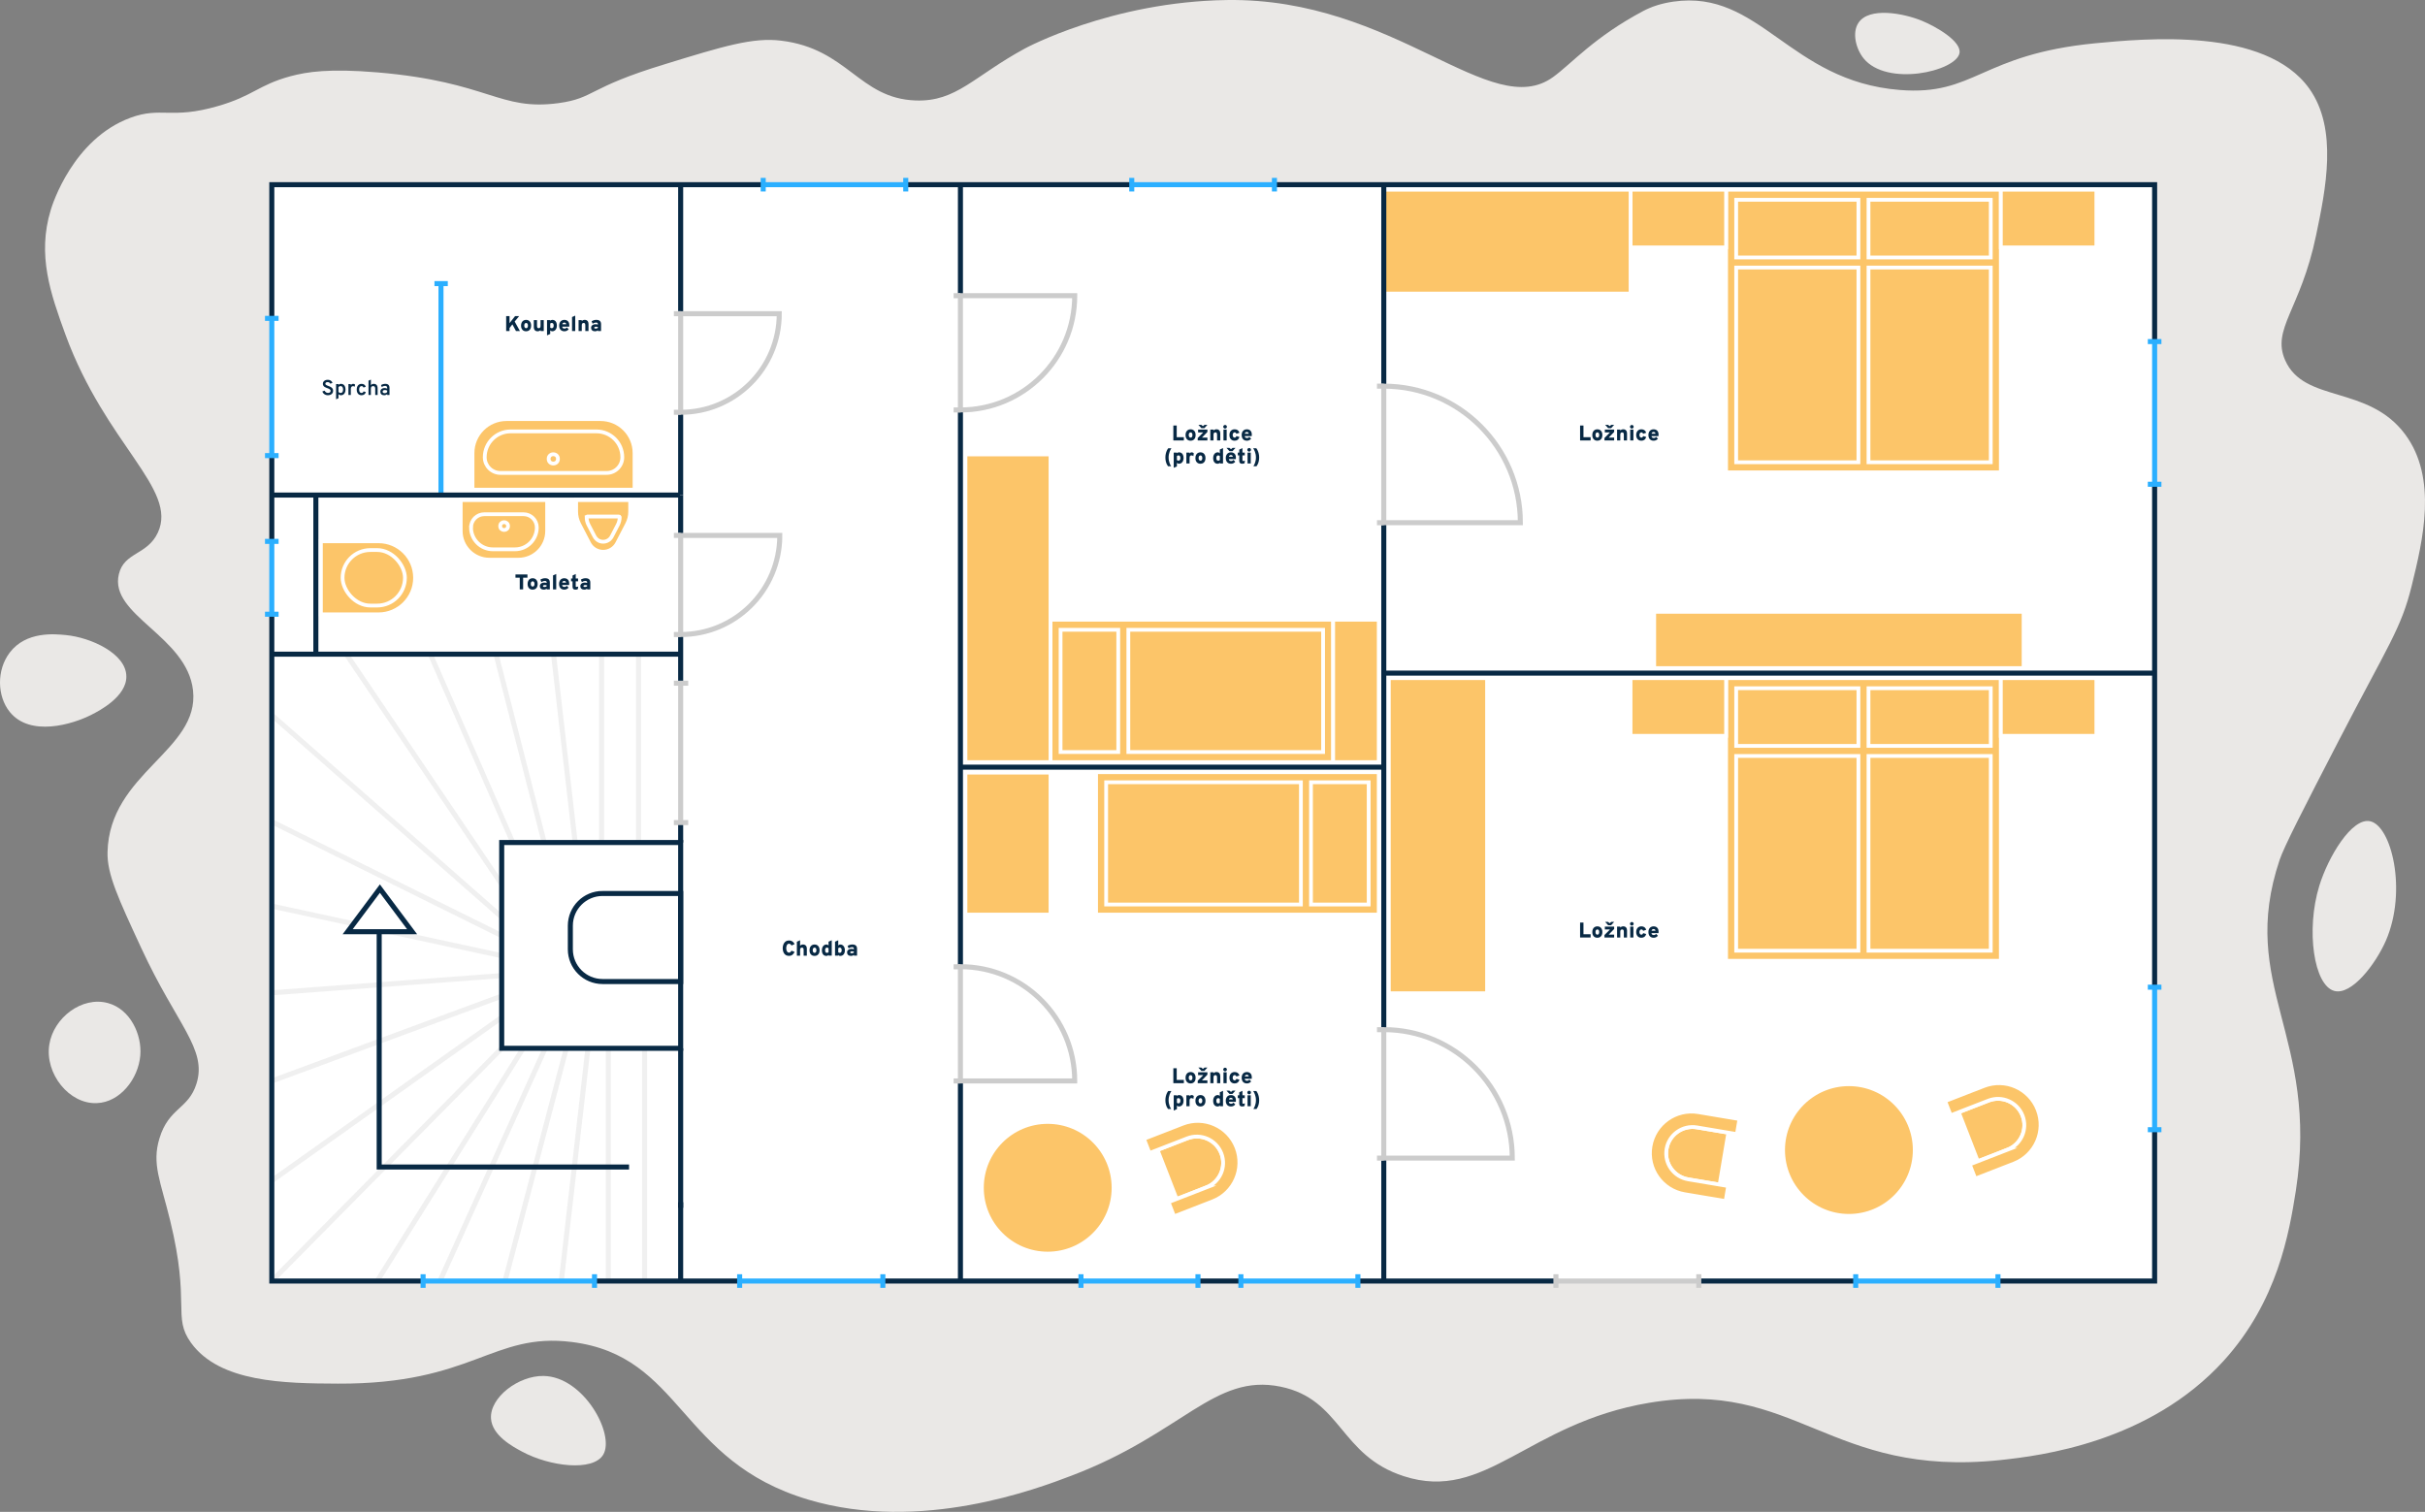 <svg xmlns="http://www.w3.org/2000/svg" id="Vrstva_1" data-name="Vrstva 1" width="1199.699" height="748.074" viewBox="0 0 1199.699 748.074"><rect x="0" y="0" width="1199.699" height="748.074" fill="#808080" stroke="none"/><g><path d="M186.701,35.817c-23.9-2-34.7-.3-43,1.9-16.1,4.4-18.3,9.7-36,14.8-23.2,6.7-28,.1-43.3,5.8-28.2,10.5-38.5,42.8-39.3,45.6-6.8,22.3-.1,41.4,7.3,61.7,20,54.5,55.7,76.3,45.7,97.9-5.2,11.2-16.7,9.6-19.3,20.6-4.9,20.3,33.7,30.6,36.7,57.5,3.3,29.8-41.4,40.8-42.3,80-.3,10.9,5.4,23.1,16.7,47.5,17.6,38.1,32.7,49.9,27.3,67.1-3.9,12.6-13.7,11.8-18.3,27-3.9,12.7.5,21.1,5.3,40.8,10.1,41.3,1,47.5,10.3,60.4,14.2,19.6,46,20.1,72.7,20.2,67,.3,76.3-25.5,115.7-20.6,54.9,6.9,52.7,58.9,117,78,55.6,16.6,113.5-5.5,130.3-11.9,55-20.9,70.5-50.7,103.3-44,30.3,6.2,29.2,34.1,61,44.3,40.5,13.1,61.1-26.2,121.3-36.3,72.8-12.2,88.9,37.3,174,28.3,19.5-2.1,73.4-8.6,110.3-49.1,26.7-29.4,32.4-63.3,35.7-84.1,11.8-76.4-28.9-101.6-8-163.8,2.2-6.5,11.2-24.1,29.3-59.1,24.4-47.2,30.8-55.2,36-76.4,5.5-22.4,13-53.3-3.3-75.1-18.3-24.5-49.9-15.2-59.3-36.6-6.8-15.5,7.7-25.1,15.3-61.7,4.8-22.9,10.9-52.6-3.3-72.6-21.8-30.7-81.7-24.8-106-22.5-57,5.6-59.3,26.1-96.7,23.1-54.8-4.4-69-49.9-112-43.7-6.1.9-10.8,2.5-14.8,4.6-24.3,12.9-35.3,25.9-44.5,32.6C737.501,60.817,690.301-1.183,607.001.017c-57.4.8-100,24-100,24-25.4,13.8-33.8,26.4-54,25.7-28.1-1-33.5-25.6-66.6-29.6-13.9-1.7-28.4,2.7-57.3,11.6-38.6,11.7-34.7,16.8-52.7,19.3-29.6,4-34.3-10.5-89.7-15.2h0Z" style="fill: #eae8e6; stroke-width: 0px;"></path><path d="M62.501,334.517c-.2-11.1-17.4-19.1-30-20.3-5.4-.5-19.6-2-27.7,8.7-6.6,8.7-6.2,21.6,0,29.3,10,12.5,31.1,6.3,40.7,1.3,3.4-1.7,17.3-8.9,17-19Z" style="fill: #eae8e6; stroke-width: 0px;"></path><path d="M69.401,522.317c.9-10.5-5-23-16-26-12.8-3.5-26.9,7.2-29,20.5-2.3,14.5,9.9,29.6,23.5,29,11.5-.4,20.5-12,21.5-23.5Z" style="fill: #eae8e6; stroke-width: 0px;"></path><path d="M268.901,680.817c-12.4-.2-26.6,10.6-26,21,.5,8.4,10.6,13.9,15.5,16.5,13.6,7.3,34.9,9.9,40,1.5,6-10-9.6-38.7-29.5-39Z" style="fill: #eae8e6; stroke-width: 0px;"></path><path d="M1172.401,406.317c-8.9-1.7-20.5,17.4-25,32-6.7,21.8-2.7,49.4,7.5,52,8.4,2.2,20.2-12.9,25.5-25,10.6-24.6,2.7-57-8-59Z" style="fill: #eae8e6; stroke-width: 0px;"></path><path d="M950.901,10.317c-9.2-3.8-26.3-7-31.5,1-3.2,4.8-1.3,12.7,2.5,17.5,11.5,14.3,45.7,6.5,47.5-2.5,1.1-5.9-11.7-13.2-18.5-16Z" style="fill: #eae8e6; stroke-width: 0px;"></path></g><rect x="134.464" y="91.38" width="931.475" height="542.47" style="fill: #fff; stroke-width: 0px;"></rect><line x1="218.168" y1="140.326" x2="218.168" y2="244.953" style="fill: none; stroke: #2bafff; stroke-miterlimit: 10; stroke-width: 2.493px;"></line><line x1="221.53" y1="140.326" x2="214.937" y2="140.326" style="fill: none; stroke: #2bafff; stroke-miterlimit: 10; stroke-width: 2.493px;"></line><g style="opacity: .3;"><line x1="280.155" y1="518.699" x2="249.847" y2="633.85" style="fill: none; stroke: #ccc; stroke-miterlimit: 10; stroke-width: 2.493px;"></line><line x1="290.874" y1="518.699" x2="277.683" y2="633.85" style="fill: none; stroke: #ccc; stroke-miterlimit: 10; stroke-width: 2.493px;"></line><line x1="300.949" y1="518.699" x2="300.949" y2="633.85" style="fill: none; stroke: #ccc; stroke-miterlimit: 10; stroke-width: 2.493px;"></line><line x1="318.893" y1="518.699" x2="318.893" y2="633.85" style="fill: none; stroke: #ccc; stroke-miterlimit: 10; stroke-width: 2.493px;"></line><line x1="134.464" y1="534.865" x2="248.07" y2="492.903" style="fill: none; stroke: #ccc; stroke-miterlimit: 10; stroke-width: 2.493px;"></line><line x1="248.07" y1="453.641" x2="134.464" y2="353.826" style="fill: none; stroke: #ccc; stroke-miterlimit: 10; stroke-width: 2.493px;"></line><line x1="248.07" y1="437.367" x2="171.324" y2="323.678" style="fill: none; stroke: #ccc; stroke-miterlimit: 10; stroke-width: 2.493px;"></line><line x1="284.538" y1="416.877" x2="273.84" y2="323.678" style="fill: none; stroke: #ccc; stroke-miterlimit: 10; stroke-width: 2.493px;"></line><line x1="269.237" y1="416.877" x2="245.381" y2="323.678" style="fill: none; stroke: #ccc; stroke-miterlimit: 10; stroke-width: 2.493px;"></line><line x1="253.704" y1="416.877" x2="212.883" y2="323.678" style="fill: none; stroke: #ccc; stroke-miterlimit: 10; stroke-width: 2.493px;"></line><line x1="248.07" y1="462.885" x2="134.464" y2="406.59" style="fill: none; stroke: #ccc; stroke-miterlimit: 10; stroke-width: 2.493px;"></line><line x1="248.07" y1="472.857" x2="134.464" y2="448.344" style="fill: none; stroke: #ccc; stroke-miterlimit: 10; stroke-width: 2.493px;"></line><line x1="248.07" y1="482.724" x2="134.464" y2="491.241" style="fill: none; stroke: #ccc; stroke-miterlimit: 10; stroke-width: 2.493px;"></line><line x1="134.464" y1="633.85" x2="248.202" y2="518.699" style="fill: none; stroke: #ccc; stroke-miterlimit: 10; stroke-width: 2.493px;"></line><line x1="134.464" y1="584.201" x2="248.808" y2="502.978" style="fill: none; stroke: #ccc; stroke-miterlimit: 10; stroke-width: 2.493px;"></line><line x1="217.648" y1="633.85" x2="269.708" y2="518.699" style="fill: none; stroke: #ccc; stroke-miterlimit: 10; stroke-width: 2.493px;"></line><line x1="186.592" y1="633.85" x2="258.814" y2="518.699" style="fill: none; stroke: #ccc; stroke-miterlimit: 10; stroke-width: 2.493px;"></line><line x1="297.625" y1="416.877" x2="297.625" y2="323.678" style="fill: none; stroke: #ccc; stroke-miterlimit: 10; stroke-width: 2.493px;"></line><line x1="315.906" y1="416.877" x2="315.906" y2="323.678" style="fill: none; stroke: #ccc; stroke-miterlimit: 10; stroke-width: 2.493px;"></line></g><polyline points="134.464 303.916 134.464 633.85 209.314 633.85" style="fill: none; stroke: #082944; stroke-miterlimit: 10; stroke-width: 2.493px;"></polyline><line x1="294.119" y1="633.85" x2="365.924" y2="633.85" style="fill: none; stroke: #082944; stroke-miterlimit: 10; stroke-width: 2.493px;"></line><line x1="436.761" y1="633.85" x2="534.774" y2="633.85" style="fill: none; stroke: #082944; stroke-miterlimit: 10; stroke-width: 2.493px;"></line><line x1="592.656" y1="633.85" x2="613.895" y2="633.85" style="fill: none; stroke: #082944; stroke-miterlimit: 10; stroke-width: 2.493px;"></line><line x1="671.778" y1="633.85" x2="769.745" y2="633.85" style="fill: none; stroke: #082944; stroke-miterlimit: 10; stroke-width: 2.493px;"></line><line x1="840.34" y1="633.85" x2="918.116" y2="633.85" style="fill: none; stroke: #082944; stroke-miterlimit: 10; stroke-width: 2.493px;"></line><polyline points="988.431 633.85 1065.938 633.85 1065.938 558.933" style="fill: none; stroke: #082944; stroke-miterlimit: 10; stroke-width: 2.493px;"></polyline><line x1="1065.938" y1="488.337" x2="1065.938" y2="239.612" style="fill: none; stroke: #082944; stroke-miterlimit: 10; stroke-width: 2.493px;"></line><polyline points="1065.938 169.01 1065.938 91.38 630.497 91.38" style="fill: none; stroke: #082944; stroke-miterlimit: 10; stroke-width: 2.493px;"></polyline><line x1="559.901" y1="91.38" x2="448.091" y2="91.38" style="fill: none; stroke: #082944; stroke-miterlimit: 10; stroke-width: 2.493px;"></line><line x1="134.464" y1="225.43" x2="134.464" y2="267.874" style="fill: none; stroke: #082944; stroke-miterlimit: 10; stroke-width: 2.493px;"></line><polyline points="377.578 91.38 134.464 91.38 134.464 157.526" style="fill: none; stroke: #082944; stroke-miterlimit: 10; stroke-width: 2.493px;"></polyline><line x1="134.464" y1="323.678" x2="336.596" y2="323.678" style="fill: none; stroke: #082944; stroke-miterlimit: 10; stroke-width: 2.493px;"></line><line x1="336.736" y1="244.953" x2="336.736" y2="264.916" style="fill: none; stroke: #082944; stroke-miterlimit: 10; stroke-width: 2.493px;"></line><line x1="336.736" y1="203.992" x2="336.736" y2="244.953" style="fill: none; stroke: #082944; stroke-miterlimit: 10; stroke-width: 2.493px;"></line><line x1="336.736" y1="91.38" x2="336.736" y2="155.212" style="fill: none; stroke: #082944; stroke-miterlimit: 10; stroke-width: 2.493px;"></line><line x1="134.464" y1="244.953" x2="336.368" y2="244.953" style="fill: none; stroke: #082944; stroke-miterlimit: 10; stroke-width: 2.493px;"></line><line x1="475.146" y1="202.845" x2="475.146" y2="478.316" style="fill: none; stroke: #082944; stroke-miterlimit: 10; stroke-width: 2.493px;"></line><line x1="475.146" y1="534.852" x2="475.146" y2="633.85" style="fill: none; stroke: #082944; stroke-miterlimit: 10; stroke-width: 2.493px;"></line><line x1="684.589" y1="333.052" x2="1065.938" y2="333.052" style="fill: none; stroke: #082944; stroke-miterlimit: 10; stroke-width: 2.493px;"></line><rect x="248.202" y="416.877" width="88.535" height="101.822" style="fill: none; stroke: #082944; stroke-miterlimit: 10; stroke-width: 2.493px;"></rect><line x1="336.736" y1="416.877" x2="336.736" y2="407.005" style="fill: none; stroke: #082944; stroke-miterlimit: 10; stroke-width: 2.493px;"></line><line x1="336.736" y1="337.596" x2="336.736" y2="313.962" style="fill: none; stroke: #082944; stroke-miterlimit: 10; stroke-width: 2.493px;"></line><line x1="684.589" y1="379.584" x2="475.146" y2="379.584" style="fill: none; stroke: #082944; stroke-miterlimit: 10; stroke-width: 2.493px;"></line><g><line x1="769.745" y1="630.487" x2="769.745" y2="637.212" style="fill: none; stroke: #ccc; stroke-miterlimit: 10; stroke-width: 2.493px;"></line><line x1="840.421" y1="630.487" x2="840.421" y2="637.212" style="fill: none; stroke: #ccc; stroke-miterlimit: 10; stroke-width: 2.493px;"></line><line x1="769.745" y1="633.85" x2="840.421" y2="633.85" style="fill: none; stroke: #ccc; stroke-miterlimit: 10; stroke-width: 2.493px;"></line></g><path d="M475.146,478.316h0c31.203,0,56.537,25.333,56.537,56.537v0h-56.537v-56.537h0v-0Z" style="fill: none; stroke: #ccc; stroke-miterlimit: 10; stroke-width: 2.493px;"></path><polyline points="336.736 338.037 336.736 338.037 336.736 407.005" style="fill: none; stroke: #ccc; stroke-miterlimit: 10; stroke-width: 2.493px;"></polyline><path d="M385.516,155.212v0c0,26.922-21.857,48.779-48.779,48.779h-0v-48.779h48.779l-0-0Z" style="fill: none; stroke: #ccc; stroke-miterlimit: 10; stroke-width: 2.493px;"></path><path d="M385.782,264.916v0c0,27.069-21.977,49.046-49.046,49.046h-0v-49.046h49.046v-0Z" style="fill: none; stroke: #ccc; stroke-miterlimit: 10; stroke-width: 2.493px;"></path><g><path d="M979.332,574.252l13.839-5.38c6.707-2.607,10.03-10.157,7.423-16.864h0c-2.607-6.707-10.157-10.03-16.864-7.423l-13.839,5.38" style="fill: #fcc569; stroke: #fff; stroke-miterlimit: 10; stroke-width: 1.87px;"></path><path d="M993.171,568.873c6.707-2.607,10.03-10.157,7.423-16.864h0c-2.607-6.707-10.157-10.03-16.864-7.423l-18.705,7.271-2.736-7.04,19.183-7.457c10.595-4.118,22.522,1.132,26.64,11.726h0c4.118,10.595-1.132,22.522-11.726,26.64l-19.184,7.456-2.736-7.039,18.705-7.271h0Z" style="fill: #fcc569; stroke: #fff; stroke-miterlimit: 10; stroke-width: 1.87px;"></path></g><g><path d="M854.136,560.293l-14.642-2.464c-7.096-1.194-13.816,3.59-15.01,10.686h0c-1.194,7.096,3.59,13.816,10.686,15.01l14.642,2.464" style="fill: #fcc569; stroke: #fff; stroke-miterlimit: 10; stroke-width: 1.87px;"></path><path d="M839.493,557.829c-7.096-1.194-13.816,3.59-15.01,10.686h0c-1.194,7.096,3.59,13.816,10.686,15.01l19.791,3.33-1.253,7.448-20.296-3.415c-11.209-1.886-18.767-12.502-16.881-23.712h0c1.886-11.209,12.502-18.767,23.712-16.881l20.296,3.416-1.253,7.448-19.791-3.33v0Z" style="fill: #fcc569; stroke: #fff; stroke-miterlimit: 10; stroke-width: 1.87px;"></path></g><g><g><rect x="853.935" y="93.873" width="135.922" height="139.843" style="fill: #fcc569; stroke: #fff; stroke-miterlimit: 10; stroke-width: 1.87px;"></rect><rect x="858.92" y="132.382" width="60.482" height="96.348" style="fill: #fcc569; stroke: #fff; stroke-miterlimit: 10; stroke-width: 1.87px;"></rect><rect x="858.92" y="98.858" width="60.482" height="28.538" style="fill: #fcc569; stroke: #fff; stroke-miterlimit: 10; stroke-width: 1.87px;"></rect></g><g><rect x="924.388" y="132.382" width="60.482" height="96.348" style="fill: #fcc569; stroke: #fff; stroke-miterlimit: 10; stroke-width: 1.87px;"></rect><rect x="924.388" y="98.858" width="60.482" height="28.538" style="fill: #fcc569; stroke: #fff; stroke-miterlimit: 10; stroke-width: 1.87px;"></rect></g></g><rect x="806.675" y="93.873" width="47.259" height="28.538" style="fill: #fcc569; stroke: #fff; stroke-miterlimit: 10; stroke-width: 1.87px;"></rect><rect x="989.856" y="93.873" width="47.259" height="28.538" style="fill: #fcc569; stroke: #fff; stroke-miterlimit: 10; stroke-width: 1.87px;"></rect><g><g><rect x="853.935" y="335.545" width="135.922" height="139.843" style="fill: #fcc569; stroke: #fff; stroke-miterlimit: 10; stroke-width: 1.87px;"></rect><rect x="858.92" y="374.055" width="60.482" height="96.348" style="fill: #fcc569; stroke: #fff; stroke-miterlimit: 10; stroke-width: 1.87px;"></rect><rect x="858.92" y="340.531" width="60.482" height="28.538" style="fill: #fcc569; stroke: #fff; stroke-miterlimit: 10; stroke-width: 1.87px;"></rect></g><g><rect x="924.388" y="374.055" width="60.482" height="96.348" style="fill: #fcc569; stroke: #fff; stroke-miterlimit: 10; stroke-width: 1.87px;"></rect><rect x="924.388" y="340.531" width="60.482" height="28.538" style="fill: #fcc569; stroke: #fff; stroke-miterlimit: 10; stroke-width: 1.87px;"></rect></g></g><rect x="806.675" y="335.545" width="47.259" height="28.538" style="fill: #fcc569; stroke: #fff; stroke-miterlimit: 10; stroke-width: 1.87px;"></rect><rect x="989.856" y="335.545" width="47.259" height="28.538" style="fill: #fcc569; stroke: #fff; stroke-miterlimit: 10; stroke-width: 1.87px;"></rect><rect x="684.589" y="93.873" width="122.087" height="51.389" style="fill: #fcc569; stroke: #fff; stroke-miterlimit: 10; stroke-width: 1.87px;"></rect><rect x="687.081" y="335.545" width="48.601" height="155.904" style="fill: #fcc569; stroke: #fff; stroke-miterlimit: 10; stroke-width: 1.87px;"></rect><rect x="818.369" y="302.723" width="182.745" height="27.836" style="fill: #fcc569; stroke: #fff; stroke-miterlimit: 10; stroke-width: 1.87px;"></rect><line x1="684.589" y1="509.459" x2="684.589" y2="258.634" style="fill: none; stroke: #082944; stroke-miterlimit: 10; stroke-width: 2.493px;"></line><line x1="684.589" y1="191.067" x2="684.589" y2="91.272" style="fill: none; stroke: #082944; stroke-miterlimit: 10; stroke-width: 2.493px;"></line><line x1="684.589" y1="633.85" x2="684.589" y2="573.025" style="fill: none; stroke: #082944; stroke-miterlimit: 10; stroke-width: 2.493px;"></line><line x1="336.736" y1="518.699" x2="336.736" y2="597.618" style="fill: none; stroke: #082944; stroke-miterlimit: 10; stroke-width: 2.493px;"></line><line x1="336.736" y1="594.862" x2="336.736" y2="633.85" style="fill: none; stroke: #082944; stroke-miterlimit: 10; stroke-width: 2.493px;"></line><path d="M298.106,442.086h38.631v43.572h-38.631c-8.799,0-15.944-7.144-15.944-15.944v-11.685c0-8.799,7.144-15.944,15.944-15.944Z" style="fill: none; stroke: #082944; stroke-miterlimit: 10; stroke-width: 2.493px;"></path><line x1="475.146" y1="146.309" x2="475.146" y2="91.38" style="fill: none; stroke: #082944; stroke-miterlimit: 10; stroke-width: 2.493px;"></line><circle cx="914.696" cy="569.037" r="32.562" style="fill: #fcc569; stroke: #fff; stroke-miterlimit: 10; stroke-width: 1.87px;"></circle><g><path d="M582.965,592.919l13.839-5.38c6.707-2.607,10.03-10.157,7.423-16.864h0c-2.607-6.707-10.157-10.03-16.864-7.423l-13.839,5.38" style="fill: #fcc569; stroke: #fff; stroke-miterlimit: 10; stroke-width: 1.87px;"></path><path d="M596.804,587.539c6.707-2.607,10.03-10.157,7.423-16.864h0c-2.607-6.707-10.157-10.03-16.864-7.423l-18.705,7.271-2.736-7.04,19.183-7.457c10.595-4.118,22.522,1.132,26.64,11.726h0c4.118,10.595-1.132,22.522-11.726,26.64l-19.184,7.456-2.736-7.039,18.705-7.271h0Z" style="fill: #fcc569; stroke: #fff; stroke-miterlimit: 10; stroke-width: 1.87px;"></path></g><circle cx="518.329" cy="587.704" r="32.562" style="fill: #fcc569; stroke: #fff; stroke-miterlimit: 10; stroke-width: 1.87px;"></circle><g><rect x="542.253" y="382.077" width="139.843" height="70.454" style="fill: #fcc569; stroke: #fff; stroke-miterlimit: 10; stroke-width: 1.87px;"></rect><rect x="547.238" y="387.063" width="96.348" height="60.482" style="fill: #fcc569; stroke: #fff; stroke-miterlimit: 10; stroke-width: 1.87px;"></rect><rect x="648.572" y="387.063" width="28.538" height="60.483" style="fill: #fcc569; stroke: #fff; stroke-miterlimit: 10; stroke-width: 1.87px;"></rect></g><path d="M531.683,146.309v0c0,31.203-25.333,56.536-56.537,56.536h-0v-56.537h56.537v0Z" style="fill: none; stroke: #ccc; stroke-miterlimit: 10; stroke-width: 2.493px;"></path><g><rect x="519.705" y="306.638" width="139.843" height="70.454" style="fill: #fcc569; stroke: #fff; stroke-miterlimit: 10; stroke-width: 1.87px;"></rect><rect x="558.214" y="311.624" width="96.348" height="60.482" style="fill: #fcc569; stroke: #fff; stroke-miterlimit: 10; stroke-width: 1.87px;"></rect><rect x="524.69" y="311.624" width="28.538" height="60.483" style="fill: #fcc569; stroke: #fff; stroke-miterlimit: 10; stroke-width: 1.87px;"></rect></g><rect x="477.639" y="224.85" width="42.066" height="152.241" style="fill: #fcc569; stroke: #fff; stroke-miterlimit: 10; stroke-width: 1.87px;"></rect><rect x="659.548" y="306.638" width="22.548" height="70.454" style="fill: #fcc569; stroke: #fff; stroke-miterlimit: 10; stroke-width: 1.87px;"></rect><rect x="477.639" y="382.288" width="42.066" height="70.243" style="fill: #fcc569; stroke: #fff; stroke-miterlimit: 10; stroke-width: 1.87px;"></rect><path d="M298.392,273.012h0c-2.92,0-5.597-1.627-6.942-4.219l-4.913-9.469c-.99-1.908-1.507-4.025-1.507-6.175v-5.704h26.725v5.704c0,2.149-.517,4.267-1.507,6.175l-4.913,9.469c-1.345,2.592-4.022,4.219-6.942,4.219Z" style="fill: #fcc569; stroke: #fff; stroke-miterlimit: 10; stroke-width: 1.87px;"></path><path d="M290.212,255.895v0c0,1.316.316,2.612.922,3.779l2.938,5.663c.584,1.125,1.541,2.051,2.742,2.455,2.345.789,4.764-.274,5.827-2.321l3.008-5.796c.606-1.168.922-2.464.922-3.78h0c0-.181-.147-.328-.328-.328h-15.702c-.181,0-.328.147-.328.328l-0.0 0Z" style="fill: #fcc569; stroke: #fff; stroke-miterlimit: 10; stroke-width: 1.87px;"></path><line x1="156.263" y1="244.953" x2="156.263" y2="323.678" style="fill: none; stroke: #082944; stroke-miterlimit: 10; stroke-width: 2.493px;"></line><g><path d="M270.678,247.446v15.282c0,7.834-6.36,14.194-14.194,14.194h-14.369c-7.834,0-14.194-6.36-14.194-14.194v-15.282h42.757l-0-0Z" style="fill: #fcc569; stroke: #fff; stroke-miterlimit: 10; stroke-width: 1.87px;"></path><path d="M233.027,260.99v-0c0-3.619,2.933-6.552,6.552-6.552h19.442c3.619,0,6.552,2.933,6.552,6.552v0c0,5.967-4.837,10.804-10.804,10.804h-10.937c-5.967,0-10.804-4.837-10.804-10.804h-0Z" style="fill: #fcc569; stroke: #fff; stroke-miterlimit: 10; stroke-width: 1.87px;"></path><circle cx="249.396" cy="260.301" r="1.942" style="fill: #fcc569; stroke: #fff; stroke-miterlimit: 10; stroke-width: 1.87px;"></circle></g><g><path d="M313.915,224.188v18.096l-80.149-0v-18.096c0-9.283,7.525-16.808,16.808-16.808h46.533c9.283,0,16.808,7.525,16.808,16.808Z" style="fill: #fcc569; stroke: #fff; stroke-miterlimit: 10; stroke-width: 1.87px;"></path><path d="M307.869,226.246v0c0,4.285-3.474,7.759-7.759,7.759h-52.54c-4.285,0-7.759-3.474-7.759-7.759v-0c0-7.066,5.728-12.794,12.794-12.794h42.47c7.066,0,12.794,5.728,12.794,12.794h-0Z" style="fill: #fcc569; stroke: #fff; stroke-miterlimit: 10; stroke-width: 1.87px;"></path><circle cx="273.726" cy="227.061" r="2.299" style="fill: #fcc569; stroke: #fff; stroke-miterlimit: 10; stroke-width: 1.87px;"></circle></g><g><g><line x1="377.578" y1="88.017" x2="377.578" y2="94.743" style="fill: none; stroke: #2bafff; stroke-miterlimit: 10; stroke-width: 2.493px;"></line><line x1="448.091" y1="88.017" x2="448.091" y2="94.743" style="fill: none; stroke: #2bafff; stroke-miterlimit: 10; stroke-width: 2.493px;"></line><line x1="377.578" y1="91.38" x2="448.091" y2="91.38" style="fill: none; stroke: #2bafff; stroke-miterlimit: 10; stroke-width: 2.493px;"></line></g><g><line x1="137.827" y1="267.874" x2="131.101" y2="267.874" style="fill: none; stroke: #2bafff; stroke-miterlimit: 10; stroke-width: 2.493px;"></line><line x1="137.827" y1="303.916" x2="131.101" y2="303.916" style="fill: none; stroke: #2bafff; stroke-miterlimit: 10; stroke-width: 2.493px;"></line><line x1="134.465" y1="303.915" x2="134.465" y2="267.874" style="fill: none; stroke: #2bafff; stroke-miterlimit: 10; stroke-width: 2.493px;"></line></g><g><line x1="137.827" y1="157.526" x2="131.101" y2="157.526" style="fill: none; stroke: #2bafff; stroke-miterlimit: 10; stroke-width: 2.493px;"></line><line x1="137.827" y1="225.43" x2="131.101" y2="225.43" style="fill: none; stroke: #2bafff; stroke-miterlimit: 10; stroke-width: 2.493px;"></line><line x1="134.465" y1="225.429" x2="134.465" y2="157.526" style="fill: none; stroke: #2bafff; stroke-miterlimit: 10; stroke-width: 2.493px;"></line></g><g><line x1="209.314" y1="630.487" x2="209.314" y2="637.212" style="fill: none; stroke: #2bafff; stroke-miterlimit: 10; stroke-width: 2.493px;"></line><line x1="294.119" y1="630.487" x2="294.119" y2="637.212" style="fill: none; stroke: #2bafff; stroke-miterlimit: 10; stroke-width: 2.493px;"></line><line x1="209.314" y1="633.85" x2="294.509" y2="633.85" style="fill: none; stroke: #2bafff; stroke-miterlimit: 10; stroke-width: 2.493px;"></line></g><g><line x1="365.924" y1="630.487" x2="365.924" y2="637.212" style="fill: none; stroke: #2bafff; stroke-miterlimit: 10; stroke-width: 2.493px;"></line><line x1="436.761" y1="630.487" x2="436.761" y2="637.212" style="fill: none; stroke: #2bafff; stroke-miterlimit: 10; stroke-width: 2.493px;"></line><line x1="365.924" y1="633.85" x2="436.624" y2="633.85" style="fill: none; stroke: #2bafff; stroke-miterlimit: 10; stroke-width: 2.493px;"></line></g><g><line x1="534.774" y1="630.487" x2="534.774" y2="637.212" style="fill: none; stroke: #2bafff; stroke-miterlimit: 10; stroke-width: 2.493px;"></line><line x1="592.656" y1="630.487" x2="592.656" y2="637.212" style="fill: none; stroke: #2bafff; stroke-miterlimit: 10; stroke-width: 2.493px;"></line><line x1="534.774" y1="633.85" x2="592.656" y2="633.85" style="fill: none; stroke: #2bafff; stroke-miterlimit: 10; stroke-width: 2.493px;"></line></g><g><line x1="613.895" y1="630.487" x2="613.895" y2="637.212" style="fill: none; stroke: #2bafff; stroke-miterlimit: 10; stroke-width: 2.493px;"></line><line x1="671.778" y1="630.487" x2="671.778" y2="637.212" style="fill: none; stroke: #2bafff; stroke-miterlimit: 10; stroke-width: 2.493px;"></line><line x1="613.799" y1="633.85" x2="671.778" y2="633.85" style="fill: none; stroke: #2bafff; stroke-miterlimit: 10; stroke-width: 2.493px;"></line></g><g><line x1="559.901" y1="88.017" x2="559.901" y2="94.743" style="fill: none; stroke: #2bafff; stroke-miterlimit: 10; stroke-width: 2.493px;"></line><line x1="630.497" y1="88.017" x2="630.497" y2="94.743" style="fill: none; stroke: #2bafff; stroke-miterlimit: 10; stroke-width: 2.493px;"></line><line x1="559.901" y1="91.38" x2="630.497" y2="91.38" style="fill: none; stroke: #2bafff; stroke-miterlimit: 10; stroke-width: 2.493px;"></line></g><g><line x1="918.06" y1="630.487" x2="918.06" y2="637.212" style="fill: none; stroke: #2bafff; stroke-miterlimit: 10; stroke-width: 2.493px;"></line><line x1="988.431" y1="630.487" x2="988.431" y2="637.212" style="fill: none; stroke: #2bafff; stroke-miterlimit: 10; stroke-width: 2.493px;"></line><line x1="918.06" y1="633.85" x2="988.431" y2="633.85" style="fill: none; stroke: #2bafff; stroke-miterlimit: 10; stroke-width: 2.493px;"></line></g><g><line x1="1062.576" y1="488.458" x2="1069.301" y2="488.458" style="fill: none; stroke: #2bafff; stroke-miterlimit: 10; stroke-width: 2.493px;"></line><line x1="1062.576" y1="558.969" x2="1069.301" y2="558.969" style="fill: none; stroke: #2bafff; stroke-miterlimit: 10; stroke-width: 2.493px;"></line><line x1="1065.939" y1="488.457" x2="1065.939" y2="558.969" style="fill: none; stroke: #2bafff; stroke-miterlimit: 10; stroke-width: 2.493px;"></line></g><g><line x1="1062.576" y1="169.01" x2="1069.301" y2="169.01" style="fill: none; stroke: #2bafff; stroke-miterlimit: 10; stroke-width: 2.493px;"></line><line x1="1062.576" y1="239.612" x2="1069.301" y2="239.612" style="fill: none; stroke: #2bafff; stroke-miterlimit: 10; stroke-width: 2.493px;"></line><line x1="1065.941" y1="169.006" x2="1065.941" y2="239.609" style="fill: none; stroke: #2bafff; stroke-miterlimit: 10; stroke-width: 2.493px;"></line></g></g><g><line x1="336.736" y1="155.212" x2="333.374" y2="155.212" style="fill: none; stroke: #ccc; stroke-miterlimit: 10; stroke-width: 2.493px;"></line><line x1="336.736" y1="203.992" x2="333.374" y2="203.992" style="fill: none; stroke: #ccc; stroke-miterlimit: 10; stroke-width: 2.493px;"></line></g><g><line x1="475.146" y1="146.309" x2="471.783" y2="146.309" style="fill: none; stroke: #ccc; stroke-miterlimit: 10; stroke-width: 2.493px;"></line><line x1="475.146" y1="202.845" x2="471.783" y2="202.845" style="fill: none; stroke: #ccc; stroke-miterlimit: 10; stroke-width: 2.493px;"></line></g><path d="M684.589,258.634v-67.567h0c37.291,0,67.567,30.276,67.567,67.567v0h-67.567Z" style="fill: none; stroke: #ccc; stroke-miterlimit: 10; stroke-width: 2.493px;"></path><g><line x1="684.589" y1="191.067" x2="681.226" y2="191.067" style="fill: none; stroke: #ccc; stroke-miterlimit: 10; stroke-width: 2.493px;"></line><line x1="684.589" y1="258.634" x2="681.226" y2="258.634" style="fill: none; stroke: #ccc; stroke-miterlimit: 10; stroke-width: 2.493px;"></line></g><path d="M684.589,573.025v-63.566h0c35.083,0,63.566,28.483,63.566,63.566v0h-63.566Z" style="fill: none; stroke: #ccc; stroke-miterlimit: 10; stroke-width: 2.493px;"></path><g><line x1="684.589" y1="509.486" x2="681.226" y2="509.486" style="fill: none; stroke: #ccc; stroke-miterlimit: 10; stroke-width: 2.493px;"></line><line x1="684.589" y1="573.025" x2="681.226" y2="573.025" style="fill: none; stroke: #ccc; stroke-miterlimit: 10; stroke-width: 2.493px;"></line></g><g><line x1="475.146" y1="478.374" x2="471.783" y2="478.374" style="fill: none; stroke: #ccc; stroke-miterlimit: 10; stroke-width: 2.493px;"></line><line x1="475.146" y1="534.852" x2="471.783" y2="534.852" style="fill: none; stroke: #ccc; stroke-miterlimit: 10; stroke-width: 2.493px;"></line></g><g><line x1="340.475" y1="338.037" x2="333.374" y2="338.037" style="fill: none; stroke: #ccc; stroke-miterlimit: 10; stroke-width: 2.493px;"></line><line x1="340.475" y1="407.005" x2="333.374" y2="407.005" style="fill: none; stroke: #ccc; stroke-miterlimit: 10; stroke-width: 2.493px;"></line></g><g><line x1="336.736" y1="264.916" x2="333.374" y2="264.916" style="fill: none; stroke: #ccc; stroke-miterlimit: 10; stroke-width: 2.493px;"></line><line x1="336.736" y1="313.962" x2="333.374" y2="313.962" style="fill: none; stroke: #ccc; stroke-miterlimit: 10; stroke-width: 2.493px;"></line></g><polyline points="311.205 577.432 187.594 577.432 187.594 462.116" style="fill: none; stroke: #082944; stroke-miterlimit: 10; stroke-width: 2.493px;"></polyline><polygon points="187.935 439.676 172 461.003 203.87 461.004 187.935 439.676" style="fill: #fff; stroke: #082944; stroke-miterlimit: 10; stroke-width: 2.493px;"></polygon><path d="M158.756,303.963v-36.137h28.516c9.972,0,18.069,8.096,18.069,18.069v0c0,9.972-8.096,18.069-18.069,18.069h-28.516Z" style="fill: #fcc569; stroke: #fff; stroke-miterlimit: 10; stroke-width: 1.87px;"></path><rect x="169.478" y="272.162" width="30.846" height="27.465" rx="13.732" ry="13.732" style="fill: #fcc569; stroke: #fff; stroke-miterlimit: 10; stroke-width: 1.87px;"></rect><g><path d="M162.218,195.568c-.451,0-.86-.078-1.228-.235-.368-.156-.681-.375-.939-.654s-.452-.606-.578-.979l1.114-.417c.155.338.376.611.666.821.288.209.621.314.998.314.394,0,.711-.088.95-.264s.359-.433.359-.771c0-.232-.07-.427-.211-.583-.141-.157-.329-.291-.565-.401s-.495-.215-.776-.314c-.264-.095-.532-.199-.803-.312s-.517-.251-.739-.415c-.222-.164-.4-.366-.536-.607-.135-.241-.203-.536-.203-.884,0-.352.095-.675.285-.969s.464-.53.823-.708c.359-.178.792-.267,1.299-.267.419,0,.789.068,1.109.203.32.136.584.32.791.554.208.234.354.498.438.79l-1.098.364c-.095-.215-.249-.397-.462-.546s-.497-.225-.853-.225c-.345,0-.614.071-.808.214-.194.143-.291.342-.291.599,0,.183.065.337.195.462.13.125.305.235.525.33.22.095.462.19.726.285.282.102.562.215.842.338s.537.274.771.454c.234.179.421.401.56.665.139.264.208.586.208.966,0,.464-.112.859-.337,1.185-.226.326-.533.575-.921.747-.389.172-.826.258-1.312.258Z" style="fill: #082944; stroke-width: 0px;"></path><path d="M166.267,197.585v-7.539h1.183v.417c.327-.362.744-.543,1.251-.543.461,0,.858.114,1.19.343.333.229.589.554.771.977.181.422.272.924.272,1.504,0,.57-.093,1.066-.28,1.489-.187.422-.447.75-.782.984-.334.234-.727.351-1.177.351-.264,0-.499-.046-.705-.14s-.386-.235-.541-.425v2.038l-1.183.544ZM168.521,194.444c.391,0,.69-.148.9-.444.209-.295.314-.714.314-1.256,0-.535-.107-.953-.322-1.254-.215-.301-.512-.451-.892-.451-.232,0-.438.047-.618.143-.18.095-.331.232-.454.412v2.286c.123.179.278.318.464.417s.389.148.607.148Z" style="fill: #082944; stroke-width: 0px;"></path><path d="M172.375,195.442v-5.396h1.183v.623c.105-.232.265-.415.478-.549s.448-.201.705-.201c.362,0,.668.118.918.354l-.164,1.093c-.134-.105-.268-.181-.401-.227-.134-.045-.282-.068-.443-.068-.226,0-.419.056-.581.169-.162.113-.288.272-.378.48-.089.208-.134.454-.134.739v2.983h-1.183Z" style="fill: #082944; stroke-width: 0px;"></path><path d="M178.835,195.568c-.489,0-.91-.113-1.262-.34s-.623-.552-.813-.974-.285-.924-.285-1.504.097-1.083.291-1.507c.193-.424.468-.75.824-.979.355-.229.779-.343,1.272-.343.524,0,.964.122,1.32.367s.614.603.776,1.074l-1.125.391c-.088-.229-.214-.405-.377-.528-.164-.123-.358-.185-.584-.185-.373,0-.665.151-.876.454-.211.303-.316.721-.316,1.256,0,.528.104.941.311,1.241.208.299.493.449.855.449.246,0,.458-.068.633-.204.176-.135.305-.33.386-.583l1.119.343c-.151.514-.411.904-.779,1.172s-.825.401-1.37.401Z" style="fill: #082944; stroke-width: 0px;"></path><path d="M182.306,195.442v-7.08l1.183-.543v2.761c.169-.218.373-.383.612-.494s.51-.166.813-.166c.433,0,.79.09,1.072.269.281.18.491.438.628.773.137.336.206.736.206,1.201v3.278h-1.188v-3.062c0-.433-.081-.765-.243-.995-.162-.23-.424-.346-.787-.346-.373,0-.652.109-.837.327-.185.218-.277.549-.277.993v3.083h-1.183Z" style="fill: #082944; stroke-width: 0px;"></path><path d="M190.057,195.568c-.591,0-1.056-.16-1.394-.48s-.507-.755-.507-1.304c0-.359.086-.671.259-.937s.415-.472.729-.618c.313-.146.679-.219,1.098-.219.246,0,.481.024.705.071.224.048.423.119.599.214v-.348c0-.345-.088-.601-.264-.769-.176-.167-.442-.25-.797-.25-.26,0-.53.047-.808.143-.278.095-.551.232-.818.412l-.354-.945c.295-.197.628-.349.998-.457s.741-.161,1.114-.161c.693,0,1.213.168,1.56.504.347.336.52.84.52,1.513v3.505h-1.151v-.454c-.19.187-.414.33-.67.43-.257.101-.53.15-.818.15ZM190.3,194.56c.229,0,.451-.049.667-.147.217-.099.409-.239.578-.422v-.734c-.158-.088-.337-.156-.536-.203-.199-.048-.393-.071-.584-.071-.352,0-.628.071-.829.214-.201.142-.301.338-.301.588,0,.239.088.429.264.567.176.139.422.208.739.208Z" style="fill: #082944; stroke-width: 0px;"></path></g><g><path d="M250.409,163.795v-7.391h1.668v3.484l2.756-3.484h2.006l-2.217,2.692,2.598,4.699h-1.954l-1.773-3.294-1.415,1.774v1.521h-1.668Z" style="fill: #082944; stroke-width: 0px;"></path><path d="M260.279,163.921c-.774,0-1.385-.25-1.832-.752-.447-.501-.67-1.19-.67-2.067,0-.577.102-1.078.306-1.502s.494-.751.869-.982c.375-.23.817-.346,1.328-.346.507,0,.946.115,1.317.346.371.23.658.557.86.979.202.422.304.924.304,1.504,0,.584-.1,1.087-.298,1.507-.199.42-.484.744-.855.971-.371.227-.814.34-1.328.34ZM260.279,162.391c.292,0,.517-.112.673-.335.156-.223.235-.541.235-.953s-.08-.731-.24-.958-.383-.341-.668-.341-.509.116-.673.349c-.164.232-.245.549-.245.95s.082.716.245.945c.164.229.388.343.673.343Z" style="fill: #082944; stroke-width: 0px;"></path><path d="M265.935,163.921c-.56,0-1.008-.18-1.344-.541-.336-.36-.504-.842-.504-1.444v-3.537h1.583v2.756c0,.454.062.773.188.958.125.185.34.277.646.277.324,0,.558-.097.702-.291.145-.193.217-.501.217-.924v-2.777h1.583v5.396h-1.583v-.496c-.159.201-.367.354-.625.462-.259.107-.546.161-.863.161Z" style="fill: #082944; stroke-width: 0px;"></path><path d="M270.626,165.938v-7.539h1.583v.359c.236-.324.588-.485,1.056-.485.464,0,.864.113,1.198.34s.591.552.771.974c.179.422.269.927.269,1.515,0,.56-.095,1.051-.285,1.473-.19.422-.455.752-.794.99-.34.237-.733.356-1.18.356-.225,0-.425-.04-.599-.119-.174-.079-.319-.194-.436-.346v1.774l-1.583.708ZM272.991,162.391c.296,0,.524-.113.687-.34.162-.227.243-.543.243-.948,0-.422-.079-.745-.237-.966-.159-.222-.389-.333-.692-.333-.172,0-.319.023-.44.069-.122.046-.235.121-.341.227v1.974c.032.088.123.163.272.225s.319.092.509.092Z" style="fill: #082944; stroke-width: 0px;"></path><path d="M279.203,163.921c-.535,0-.995-.112-1.38-.337-.385-.226-.681-.549-.887-.972-.206-.422-.309-.929-.309-1.521,0-.573.105-1.071.314-1.494.209-.422.507-.749.893-.979.385-.23.842-.346,1.37-.346.458,0,.87.092,1.238.277.368.185.66.467.876.845.216.378.324.856.324,1.434,0,.099-.001.221-.005.367-.004.146-.016.291-.037.436h-3.432c0,.194.042.362.127.504s.204.252.359.33c.155.078.338.116.549.116.275,0,.504-.044.689-.132.185-.088.363-.234.536-.438l.908.908c-.253.306-.554.55-.902.731-.349.181-.759.271-1.23.271ZM278.189,160.448h1.943c-.028-.187-.083-.341-.164-.464s-.188-.216-.322-.277c-.134-.062-.296-.092-.486-.092-.257,0-.474.074-.649.222s-.283.352-.322.612Z" style="fill: #082944; stroke-width: 0px;"></path><path d="M283,163.795v-6.916l1.583-.707v7.623h-1.583Z" style="fill: #082944; stroke-width: 0px;"></path><path d="M286.231,163.795v-5.396h1.583v.497c.176-.208.387-.364.634-.467.246-.104.528-.156.845-.156.57,0,1.022.178,1.356.533s.501.839.501,1.452v3.537h-1.583v-2.756c0-.45-.062-.769-.188-.956s-.34-.28-.646-.28c-.32,0-.554.097-.7.291s-.219.501-.219.924v2.777h-1.583Z" style="fill: #082944; stroke-width: 0px;"></path><path d="M294.347,163.921c-.595,0-1.065-.157-1.412-.472s-.52-.738-.52-1.27c0-.349.092-.655.277-.919.185-.264.441-.469.771-.615s.712-.219,1.148-.219c.218,0,.434.017.646.05.213.033.388.08.525.14v-.306c0-.229-.078-.405-.235-.53s-.377-.188-.663-.188c-.268,0-.541.047-.821.143-.28.095-.577.241-.89.438l-.486-1.214c.334-.222.703-.391,1.106-.509.403-.118.816-.177,1.238-.177.778,0,1.359.177,1.745.53.385.354.578.884.578,1.592v3.4h-1.573v-.391c-.162.169-.365.297-.61.385s-.52.132-.826.132ZM294.759,162.602c.197,0,.382-.031.557-.093.174-.062.33-.15.467-.267v-.443c-.13-.049-.273-.086-.428-.111-.155-.024-.315-.037-.48-.037-.285,0-.507.045-.667.135s-.24.217-.24.383c0,.137.068.244.206.319.138.076.333.114.586.114Z" style="fill: #082944; stroke-width: 0px;"></path></g><g><path d="M257.134,291.627v-5.786h-2.122v-1.605h5.923v1.605h-2.133v5.786h-1.668Z" style="fill: #082944; stroke-width: 0px;"></path><path d="M263.512,291.753c-.774,0-1.385-.25-1.832-.752-.447-.501-.67-1.19-.67-2.067,0-.577.102-1.078.306-1.502s.494-.751.869-.982c.375-.23.817-.346,1.328-.346.507,0,.946.115,1.317.346.371.23.658.557.86.979.202.422.304.924.304,1.504,0,.584-.1,1.087-.298,1.507-.199.42-.484.744-.855.971-.371.227-.814.34-1.328.34ZM263.512,290.223c.292,0,.517-.112.673-.335.156-.223.235-.541.235-.953s-.08-.731-.24-.958-.383-.341-.668-.341-.509.116-.673.349c-.164.232-.245.549-.245.95s.082.716.245.945c.164.229.388.343.673.343Z" style="fill: #082944; stroke-width: 0px;"></path><path d="M269,291.753c-.595,0-1.065-.157-1.412-.472s-.52-.738-.52-1.27c0-.349.092-.655.277-.919.185-.264.441-.469.771-.615s.712-.219,1.148-.219c.218,0,.434.017.646.05.213.033.388.08.525.14v-.306c0-.229-.078-.405-.235-.53s-.377-.188-.663-.188c-.268,0-.541.047-.821.143-.28.095-.577.241-.89.438l-.486-1.214c.334-.222.703-.391,1.106-.509.403-.118.816-.177,1.238-.177.778,0,1.359.177,1.745.53.385.354.578.884.578,1.592v3.4h-1.573v-.391c-.162.169-.365.297-.61.385s-.52.132-.826.132ZM269.412,290.434c.197,0,.382-.031.557-.093.174-.062.33-.15.467-.267v-.443c-.13-.049-.273-.086-.428-.111-.155-.024-.315-.037-.48-.037-.285,0-.507.045-.667.135s-.24.217-.24.383c0,.137.068.244.206.319.138.076.333.114.586.114Z" style="fill: #082944; stroke-width: 0px;"></path><path d="M273.594,291.627v-6.916l1.583-.707v7.623h-1.583Z" style="fill: #082944; stroke-width: 0px;"></path><path d="M279.15,291.753c-.535,0-.995-.112-1.38-.337-.385-.226-.681-.549-.887-.972-.206-.422-.309-.929-.309-1.521,0-.573.105-1.071.314-1.494.209-.422.507-.749.893-.979.385-.23.842-.346,1.37-.346.458,0,.87.092,1.238.277.368.185.66.467.876.845.216.378.324.856.324,1.434,0,.099-.001.221-.005.367-.004.146-.016.291-.037.436h-3.432c0,.194.042.362.127.504s.204.252.359.33c.155.078.338.116.549.116.275,0,.504-.044.689-.132.185-.088.363-.234.536-.438l.908.908c-.253.306-.554.55-.902.731-.349.181-.759.271-1.23.271ZM278.136,288.28h1.943c-.028-.187-.083-.341-.164-.464s-.188-.216-.322-.277c-.134-.062-.296-.092-.486-.092-.257,0-.474.074-.649.222s-.283.352-.322.612Z" style="fill: #082944; stroke-width: 0px;"></path><path d="M284.636,291.753c-.468,0-.815-.123-1.042-.369-.227-.247-.341-.62-.341-1.119v-2.64h-.729v-1.394h.729v-1.478l1.573-.75v2.228h1.151v1.394h-1.151v2.449c0,.106.027.187.082.243.055.056.138.084.251.084.271,0,.568-.07.892-.211l-.18,1.32c-.169.078-.354.137-.557.18-.203.042-.429.063-.679.063Z" style="fill: #082944; stroke-width: 0px;"></path><path d="M289.029,291.753c-.595,0-1.065-.157-1.412-.472s-.52-.738-.52-1.27c0-.349.092-.655.277-.919.185-.264.441-.469.771-.615s.712-.219,1.148-.219c.218,0,.434.017.646.05.213.033.388.08.525.14v-.306c0-.229-.078-.405-.235-.53s-.377-.188-.663-.188c-.268,0-.541.047-.821.143-.28.095-.577.241-.89.438l-.486-1.214c.334-.222.703-.391,1.106-.509.403-.118.816-.177,1.238-.177.778,0,1.359.177,1.745.53.385.354.578.884.578,1.592v3.4h-1.573v-.391c-.162.169-.365.297-.61.385s-.52.132-.826.132ZM289.441,290.434c.197,0,.382-.031.557-.093.174-.062.33-.15.467-.267v-.443c-.13-.049-.273-.086-.428-.111-.155-.024-.315-.037-.48-.037-.285,0-.507.045-.667.135s-.24.217-.24.383c0,.137.068.244.206.319.138.076.333.114.586.114Z" style="fill: #082944; stroke-width: 0px;"></path></g><g><path d="M580.478,535.957v-7.391h1.668v5.775h3.537v1.615h-5.205Z" style="fill: #082944; stroke-width: 0px;"></path><path d="M589.019,536.084c-.774,0-1.385-.251-1.832-.753-.447-.501-.67-1.19-.67-2.066,0-.577.102-1.078.306-1.502s.494-.751.869-.982c.375-.23.817-.346,1.328-.346.507,0,.946.115,1.317.346.371.231.658.558.86.979.202.423.304.924.304,1.505,0,.584-.1,1.087-.298,1.507-.199.421-.484.745-.855.972-.371.228-.814.341-1.328.341ZM589.019,534.553c.292,0,.517-.111.673-.335.156-.224.235-.541.235-.953s-.08-.731-.24-.958c-.16-.228-.383-.341-.668-.341s-.509.116-.673.349c-.164.232-.245.549-.245.95s.082.716.245.945c.164.229.388.343.673.343Z" style="fill: #082944; stroke-width: 0px;"></path><path d="M592.535,535.957v-1.214l2.735-2.767h-2.544v-1.415h4.603v1.183l-2.713,2.798h2.703v1.415h-4.783ZM594.356,529.875l-1.489-1.646h1.426l.813.644.802-.644h1.425l-1.499,1.646h-1.479Z" style="fill: #082944; stroke-width: 0px;"></path><path d="M598.775,535.957v-5.396h1.583v.496c.176-.207.387-.363.634-.467.246-.104.528-.156.845-.156.569,0,1.021.178,1.356.533.334.355.501.84.501,1.452v3.537h-1.584v-2.756c0-.45-.062-.769-.188-.955s-.34-.28-.646-.28c-.32,0-.553.097-.699.29-.146.194-.219.502-.219.924v2.777h-1.583Z" style="fill: #082944; stroke-width: 0px;"></path><path d="M606.069,530.087c-.247,0-.46-.09-.64-.27-.179-.18-.269-.393-.269-.639,0-.243.088-.451.264-.626.176-.174.391-.261.645-.261.26,0,.477.085.649.256.172.171.258.381.258.631,0,.253-.088.468-.264.644-.176.177-.391.265-.644.265ZM605.277,535.957v-5.396h1.583v5.396h-1.583Z" style="fill: #082944; stroke-width: 0px;"></path><path d="M610.775,536.084c-.521,0-.971-.114-1.352-.344-.38-.229-.674-.554-.881-.977-.208-.422-.312-.922-.312-1.499,0-.573.104-1.072.313-1.497.21-.424.505-.752.887-.984s.83-.349,1.344-.349c.62,0,1.131.145,1.534.434.402.288.694.718.873,1.288l-1.51.496c-.084-.222-.202-.394-.354-.515-.151-.122-.325-.183-.522-.183-.278,0-.508.124-.689.37-.181.246-.271.56-.271.939s.088.691.264.935c.176.242.401.364.676.364.211,0,.393-.064.544-.192.151-.129.27-.321.354-.578l1.51.433c-.179.623-.47,1.088-.871,1.396-.4.308-.913.462-1.536.462Z" style="fill: #082944; stroke-width: 0px;"></path><path d="M616.855,536.084c-.535,0-.995-.113-1.381-.338-.386-.226-.681-.549-.887-.972-.206-.422-.309-.929-.309-1.521,0-.573.104-1.071.313-1.494.21-.422.507-.748.893-.979.385-.23.842-.346,1.37-.346.457,0,.87.093,1.237.277.368.185.66.467.877.845.216.379.324.856.324,1.434,0,.099-.002.221-.005.367-.004.146-.016.291-.037.436h-3.432c0,.193.042.361.127.504.084.143.204.252.358.33.155.077.338.116.55.116.274,0,.504-.044.688-.133.185-.088.363-.233.536-.438l.908.908c-.254.306-.555.55-.903.73-.349.182-.758.272-1.229.272ZM615.842,532.61h1.942c-.028-.187-.083-.342-.163-.465-.081-.123-.188-.216-.322-.277s-.296-.092-.486-.092c-.257,0-.473.073-.648.222-.177.147-.284.352-.322.612Z" style="fill: #082944; stroke-width: 0px;"></path><path d="M577.833,548.725c-.215-.282-.421-.636-.618-1.062-.197-.426-.358-.915-.483-1.468-.125-.553-.187-1.159-.187-1.821,0-.658.067-1.278.203-1.861.135-.582.311-1.102.525-1.56.214-.457.44-.83.676-1.119h1.573c-.12.151-.258.369-.415.652-.157.283-.309.622-.457,1.016-.148.395-.271.834-.367,1.317-.097.484-.145,1.002-.145,1.555,0,.531.045,1.03.137,1.497.091.466.206.889.343,1.267s.277.702.419.972c.143.269.265.474.367.615h-1.573Z" style="fill: #082944; stroke-width: 0px;"></path><path d="M580.663,549.495v-7.539h1.583v.359c.236-.324.588-.486,1.056-.486.464,0,.864.114,1.198.341.334.228.591.552.771.974.179.423.269.928.269,1.516,0,.56-.095,1.051-.285,1.473-.19.423-.455.753-.794.99-.34.237-.733.356-1.18.356-.225,0-.425-.04-.599-.119-.174-.079-.319-.194-.436-.346v1.773l-1.583.708ZM583.028,545.947c.296,0,.524-.113.687-.341.162-.227.243-.543.243-.947,0-.422-.079-.744-.237-.966-.159-.222-.389-.333-.692-.333-.172,0-.319.023-.44.068-.122.046-.235.122-.341.228v1.975c.032.088.123.162.272.224.149.062.319.093.509.093Z" style="fill: #082944; stroke-width: 0px;"></path><path d="M586.925,547.352v-5.396h1.583v.496c.081-.165.226-.311.433-.436s.408-.188.602-.188c.419,0,.771.159,1.056.476l-.211,1.436c-.162-.144-.316-.245-.462-.303-.146-.059-.309-.088-.488-.088-.201,0-.37.043-.507.127-.137.085-.242.21-.314.375s-.108.368-.108.607v2.893h-1.583Z" style="fill: #082944; stroke-width: 0px;"></path><path d="M593.896,547.479c-.774,0-1.385-.251-1.832-.753-.447-.501-.67-1.19-.67-2.066,0-.577.102-1.078.306-1.502s.494-.751.869-.982c.375-.23.817-.346,1.328-.346.507,0,.946.115,1.317.346.371.231.658.558.86.979.202.423.304.924.304,1.505,0,.584-.1,1.087-.298,1.507-.199.421-.484.745-.855.972-.371.228-.814.341-1.328.341ZM593.896,545.947c.292,0,.517-.111.673-.335.156-.224.235-.541.235-.953s-.08-.731-.24-.958c-.16-.228-.383-.341-.668-.341s-.509.116-.673.349c-.164.232-.245.549-.245.95s.082.716.245.945c.164.229.388.343.673.343Z" style="fill: #082944; stroke-width: 0px;"></path><path d="M602.395,547.479c-.699,0-1.244-.247-1.633-.742-.389-.494-.584-1.19-.584-2.088,0-.553.095-1.041.285-1.465s.453-.756.789-.995.725-.359,1.164-.359c.451,0,.803.18,1.057.539v-1.933l1.584-.707v7.623h-1.584v-.454c-.193.388-.553.581-1.078.581ZM602.67,545.947c.207,0,.371-.023.49-.071s.225-.126.312-.235v-1.942c-.088-.105-.205-.188-.35-.248s-.295-.09-.453-.09c-.289,0-.512.11-.67.33-.16.22-.238.539-.238.958,0,.292.033.534.1.726.068.192.168.336.301.431.135.095.303.143.508.143Z" style="fill: #082944; stroke-width: 0px;"></path><path d="M608.99,547.479c-.535,0-.995-.113-1.381-.338-.386-.226-.681-.549-.887-.972-.206-.422-.309-.929-.309-1.521,0-.573.104-1.071.313-1.494.21-.422.507-.748.893-.979.385-.23.842-.346,1.37-.346.457,0,.87.093,1.237.277.368.185.66.467.877.845.216.379.324.856.324,1.434,0,.099-.002.221-.005.367-.004.146-.016.291-.037.436h-3.432c0,.193.042.361.127.504.084.143.204.252.358.33.155.077.338.116.55.116.274,0,.504-.044.688-.133.185-.088.363-.233.536-.438l.908.908c-.254.306-.555.55-.903.73-.349.182-.758.272-1.229.272ZM608.245,541.27l-1.488-1.646h1.426l.812.644.803-.644h1.425l-1.499,1.646h-1.479ZM607.977,544.005h1.942c-.028-.187-.083-.342-.163-.465-.081-.123-.188-.216-.322-.277s-.296-.092-.486-.092c-.257,0-.473.073-.648.222-.177.147-.284.352-.322.612Z" style="fill: #082944; stroke-width: 0px;"></path><path d="M614.466,547.479c-.468,0-.815-.123-1.043-.37-.227-.246-.34-.619-.34-1.119v-2.64h-.729v-1.394h.729v-1.479l1.573-.749v2.228h1.15v1.394h-1.15v2.45c0,.105.027.187.082.242.054.057.138.085.25.085.271,0,.568-.07.893-.211l-.18,1.319c-.169.077-.354.138-.557.18-.203.042-.429.063-.679.063Z" style="fill: #082944; stroke-width: 0px;"></path><path d="M617.985,541.481c-.247,0-.46-.09-.64-.27-.179-.18-.269-.393-.269-.639,0-.243.088-.451.264-.626.176-.174.391-.261.645-.261.26,0,.477.085.649.256.172.171.258.381.258.631,0,.253-.088.468-.264.644-.176.177-.391.265-.644.265ZM617.193,547.352v-5.396h1.583v5.396h-1.583Z" style="fill: #082944; stroke-width: 0px;"></path><path d="M620.07,548.725c.103-.145.224-.352.364-.621.142-.269.281-.591.42-.966.14-.375.255-.795.346-1.259.092-.465.138-.967.138-1.505,0-.553-.049-1.07-.146-1.555-.097-.483-.219-.923-.367-1.317-.147-.394-.3-.732-.456-1.016-.157-.283-.295-.501-.415-.652h1.573c.236.289.462.662.676,1.119.215.458.391.978.525,1.56.136.583.203,1.203.203,1.861,0,.662-.062,1.269-.187,1.821-.125.553-.286,1.042-.483,1.468s-.403.779-.618,1.062h-1.573Z" style="fill: #082944; stroke-width: 0px;"></path></g><g><path d="M580.478,217.936v-7.391h1.668v5.776h3.537v1.615h-5.205Z" style="fill: #082944; stroke-width: 0px;"></path><path d="M589.019,218.062c-.774,0-1.385-.25-1.832-.752-.447-.501-.67-1.19-.67-2.067,0-.577.102-1.078.306-1.502s.494-.751.869-.982c.375-.23.817-.346,1.328-.346.507,0,.946.115,1.317.346.371.23.658.557.86.979.202.422.304.924.304,1.504,0,.584-.1,1.087-.298,1.507-.199.42-.484.744-.855.971-.371.227-.814.34-1.328.34ZM589.019,216.532c.292,0,.517-.112.673-.335.156-.223.235-.541.235-.953s-.08-.731-.24-.958-.383-.341-.668-.341-.509.116-.673.349c-.164.232-.245.549-.245.95s.082.716.245.945c.164.229.388.343.673.343Z" style="fill: #082944; stroke-width: 0px;"></path><path d="M592.535,217.936v-1.214l2.735-2.766h-2.544v-1.415h4.603v1.183l-2.713,2.798h2.703v1.415h-4.783ZM594.356,211.854l-1.489-1.647h1.426l.813.644.802-.644h1.425l-1.499,1.647h-1.479Z" style="fill: #082944; stroke-width: 0px;"></path><path d="M598.775,217.936v-5.396h1.583v.497c.176-.208.387-.364.634-.467.246-.104.528-.156.845-.156.569,0,1.021.178,1.356.533.334.355.501.839.501,1.452v3.537h-1.584v-2.756c0-.45-.062-.769-.188-.956s-.34-.28-.646-.28c-.32,0-.553.097-.699.291s-.219.501-.219.924v2.777h-1.583Z" style="fill: #082944; stroke-width: 0px;"></path><path d="M606.069,212.065c-.247,0-.46-.09-.64-.269-.179-.18-.269-.393-.269-.639,0-.243.088-.452.264-.626.176-.174.391-.261.645-.261.26,0,.477.085.649.256.172.17.258.381.258.631,0,.253-.088.468-.264.644-.176.176-.391.264-.644.264ZM605.277,217.936v-5.396h1.583v5.396h-1.583Z" style="fill: #082944; stroke-width: 0px;"></path><path d="M610.775,218.062c-.521,0-.971-.114-1.352-.343-.38-.229-.674-.555-.881-.977-.208-.422-.312-.922-.312-1.5,0-.574.104-1.073.313-1.497.21-.424.505-.752.887-.985.382-.232.83-.348,1.344-.348.62,0,1.131.144,1.534.433.402.289.694.718.873,1.288l-1.51.497c-.084-.222-.202-.394-.354-.515-.151-.122-.325-.182-.522-.182-.278,0-.508.123-.689.369-.181.247-.271.56-.271.94s.088.691.264.935c.176.243.401.364.676.364.211,0,.393-.064.544-.193s.27-.321.354-.578l1.51.433c-.179.623-.47,1.088-.871,1.396-.4.308-.913.462-1.536.462Z" style="fill: #082944; stroke-width: 0px;"></path><path d="M616.855,218.062c-.535,0-.995-.112-1.381-.337-.386-.226-.681-.549-.887-.972s-.309-.929-.309-1.521c0-.573.104-1.071.313-1.494.21-.422.507-.749.893-.979.385-.23.842-.346,1.37-.346.457,0,.87.092,1.237.277.368.185.66.467.877.845.216.378.324.856.324,1.434,0,.099-.002.221-.005.367-.004.146-.016.291-.037.436h-3.432c0,.194.042.362.127.504.084.143.204.252.358.33.155.078.338.116.55.116.274,0,.504-.044.688-.132s.363-.234.536-.438l.908.908c-.254.306-.555.55-.903.731s-.758.271-1.229.271ZM615.842,214.589h1.942c-.028-.187-.083-.341-.163-.464-.081-.123-.188-.216-.322-.277s-.296-.092-.486-.092c-.257,0-.473.074-.648.222-.177.148-.284.352-.322.612Z" style="fill: #082944; stroke-width: 0px;"></path><path d="M577.833,230.703c-.215-.282-.421-.635-.618-1.061-.197-.426-.358-.915-.483-1.468-.125-.552-.187-1.16-.187-1.821,0-.658.067-1.278.203-1.861.135-.583.311-1.103.525-1.56.214-.458.44-.831.676-1.119h1.573c-.12.151-.258.369-.415.652-.157.283-.309.622-.457,1.016-.148.395-.271.834-.367,1.317s-.145,1.002-.145,1.555c0,.532.045,1.03.137,1.497.091.466.206.889.343,1.267s.277.702.419.972c.143.269.265.474.367.615h-1.573Z" style="fill: #082944; stroke-width: 0px;"></path><path d="M580.663,231.474v-7.539h1.583v.359c.236-.324.588-.485,1.056-.485.464,0,.864.113,1.198.34s.591.552.771.974c.179.422.269.927.269,1.515,0,.56-.095,1.051-.285,1.473-.19.422-.455.752-.794.99-.34.237-.733.356-1.18.356-.225,0-.425-.04-.599-.119-.174-.079-.319-.194-.436-.346v1.774l-1.583.708ZM583.028,227.926c.296,0,.524-.113.687-.34.162-.227.243-.543.243-.948,0-.422-.079-.745-.237-.966-.159-.222-.389-.333-.692-.333-.172,0-.319.023-.44.069-.122.046-.235.121-.341.227v1.974c.032.088.123.163.272.225s.319.092.509.092Z" style="fill: #082944; stroke-width: 0px;"></path><path d="M586.925,229.331v-5.396h1.583v.497c.081-.166.226-.311.433-.436s.408-.188.602-.188c.419,0,.771.158,1.056.475l-.211,1.436c-.162-.145-.316-.246-.462-.304s-.309-.087-.488-.087c-.201,0-.37.042-.507.126s-.242.209-.314.375-.108.368-.108.607v2.893h-1.583Z" style="fill: #082944; stroke-width: 0px;"></path><path d="M593.896,229.457c-.774,0-1.385-.25-1.832-.752-.447-.501-.67-1.19-.67-2.067,0-.577.102-1.078.306-1.502s.494-.751.869-.982c.375-.23.817-.346,1.328-.346.507,0,.946.115,1.317.346.371.23.658.557.86.979.202.422.304.924.304,1.504,0,.584-.1,1.087-.298,1.507-.199.42-.484.744-.855.971-.371.227-.814.34-1.328.34ZM593.896,227.926c.292,0,.517-.112.673-.335.156-.223.235-.541.235-.953s-.08-.731-.24-.958-.383-.341-.668-.341-.509.116-.673.349c-.164.232-.245.549-.245.95s.082.716.245.945c.164.229.388.343.673.343Z" style="fill: #082944; stroke-width: 0px;"></path><path d="M602.395,229.457c-.699,0-1.244-.247-1.633-.742-.389-.494-.584-1.19-.584-2.088,0-.552.095-1.041.285-1.465.19-.424.453-.756.789-.995s.725-.359,1.164-.359c.451,0,.803.179,1.057.539v-1.933l1.584-.707v7.623h-1.584v-.454c-.193.387-.553.581-1.078.581ZM602.67,227.926c.207,0,.371-.024.49-.071s.225-.126.312-.235v-1.943c-.088-.105-.205-.188-.35-.248-.145-.06-.295-.09-.453-.09-.289,0-.512.11-.67.33-.16.22-.238.54-.238.958,0,.292.033.534.1.726.068.192.168.335.301.43.135.095.303.143.508.143Z" style="fill: #082944; stroke-width: 0px;"></path><path d="M608.99,229.457c-.535,0-.995-.112-1.381-.337-.386-.226-.681-.549-.887-.972s-.309-.929-.309-1.521c0-.573.104-1.071.313-1.494.21-.422.507-.749.893-.979.385-.23.842-.346,1.37-.346.457,0,.87.092,1.237.277.368.185.66.467.877.845.216.378.324.856.324,1.434,0,.099-.002.221-.005.367-.004.146-.016.291-.037.436h-3.432c0,.194.042.362.127.504.084.143.204.252.358.33.155.078.338.116.55.116.274,0,.504-.044.688-.132s.363-.234.536-.438l.908.908c-.254.306-.555.55-.903.731s-.758.271-1.229.271ZM608.245,223.249l-1.488-1.647h1.426l.812.644.803-.644h1.425l-1.499,1.647h-1.479ZM607.977,225.983h1.942c-.028-.187-.083-.341-.163-.464-.081-.123-.188-.216-.322-.277s-.296-.092-.486-.092c-.257,0-.473.074-.648.222-.177.148-.284.352-.322.612Z" style="fill: #082944; stroke-width: 0px;"></path><path d="M614.466,229.457c-.468,0-.815-.123-1.043-.369-.227-.247-.34-.62-.34-1.119v-2.64h-.729v-1.394h.729v-1.478l1.573-.75v2.228h1.15v1.394h-1.15v2.449c0,.106.027.187.082.243.054.056.138.084.25.084.271,0,.568-.07.893-.211l-.18,1.32c-.169.078-.354.137-.557.18-.203.042-.429.063-.679.063Z" style="fill: #082944; stroke-width: 0px;"></path><path d="M617.985,223.46c-.247,0-.46-.09-.64-.269-.179-.18-.269-.393-.269-.639,0-.243.088-.452.264-.626.176-.174.391-.261.645-.261.26,0,.477.085.649.256.172.17.258.381.258.631,0,.253-.088.468-.264.644-.176.176-.391.264-.644.264ZM617.193,229.331v-5.396h1.583v5.396h-1.583Z" style="fill: #082944; stroke-width: 0px;"></path><path d="M620.07,230.703c.103-.145.224-.351.364-.62.142-.27.281-.591.42-.966.14-.375.255-.794.346-1.259.092-.464.138-.966.138-1.504,0-.552-.049-1.071-.146-1.555s-.219-.923-.367-1.317c-.147-.394-.3-.733-.456-1.016-.157-.283-.295-.5-.415-.652h1.573c.236.289.462.662.676,1.119.215.458.391.978.525,1.56.136.583.203,1.203.203,1.861,0,.662-.062,1.269-.187,1.821-.125.553-.286,1.042-.483,1.468s-.403.779-.618,1.061h-1.573Z" style="fill: #082944; stroke-width: 0px;"></path></g><g><path d="M781.706,217.936v-7.391h1.669v5.776h3.537v1.615h-5.206Z" style="fill: #082944; stroke-width: 0px;"></path><path d="M790.247,218.062c-.774,0-1.385-.25-1.832-.752s-.67-1.19-.67-2.067c0-.577.102-1.078.306-1.502s.494-.751.868-.982c.375-.23.817-.346,1.328-.346.507,0,.946.115,1.317.346s.658.557.86.979.304.924.304,1.504c0,.584-.1,1.087-.299,1.507-.198.42-.483.744-.854.971-.372.227-.814.34-1.328.34ZM790.247,216.532c.292,0,.517-.112.673-.335.157-.223.235-.541.235-.953s-.08-.731-.24-.958-.383-.341-.668-.341-.51.116-.673.349c-.164.232-.246.549-.246.95s.082.716.246.945c.163.229.388.343.673.343Z" style="fill: #082944; stroke-width: 0px;"></path><path d="M793.765,217.936v-1.214l2.734-2.766h-2.545v-1.415h4.604v1.183l-2.713,2.798h2.702v1.415h-4.782ZM795.586,211.854l-1.489-1.647h1.426l.812.644.803-.644h1.426l-1.5,1.647h-1.478Z" style="fill: #082944; stroke-width: 0px;"></path><path d="M800.004,217.936v-5.396h1.584v.497c.176-.208.387-.364.633-.467.247-.104.528-.156.845-.156.57,0,1.022.178,1.357.533.334.355.501.839.501,1.452v3.537h-1.584v-2.756c0-.45-.062-.769-.187-.956-.125-.187-.341-.28-.647-.28-.32,0-.553.097-.699.291s-.219.501-.219.924v2.777h-1.584Z" style="fill: #082944; stroke-width: 0px;"></path><path d="M807.298,212.065c-.247,0-.46-.09-.64-.269-.179-.18-.269-.393-.269-.639,0-.243.088-.452.264-.626.176-.174.391-.261.645-.261.26,0,.477.085.649.256.172.17.258.381.258.631,0,.253-.088.468-.264.644-.176.176-.391.264-.644.264ZM806.506,217.936v-5.396h1.583v5.396h-1.583Z" style="fill: #082944; stroke-width: 0px;"></path><path d="M812.004,218.062c-.521,0-.971-.114-1.352-.343-.38-.229-.674-.555-.881-.977-.208-.422-.312-.922-.312-1.5,0-.574.104-1.073.313-1.497.21-.424.505-.752.887-.985.382-.232.83-.348,1.344-.348.62,0,1.131.144,1.534.433.402.289.694.718.873,1.288l-1.51.497c-.084-.222-.202-.394-.354-.515-.151-.122-.325-.182-.522-.182-.278,0-.508.123-.689.369-.181.247-.271.56-.271.94s.088.691.264.935c.176.243.401.364.676.364.211,0,.393-.064.544-.193s.27-.321.354-.578l1.51.433c-.179.623-.47,1.088-.871,1.396-.4.308-.913.462-1.536.462Z" style="fill: #082944; stroke-width: 0px;"></path><path d="M818.084,218.062c-.535,0-.995-.112-1.381-.337-.386-.226-.681-.549-.887-.972s-.309-.929-.309-1.521c0-.573.104-1.071.313-1.494.21-.422.507-.749.893-.979.385-.23.842-.346,1.37-.346.457,0,.87.092,1.237.277.368.185.66.467.877.845.216.378.324.856.324,1.434,0,.099-.002.221-.005.367-.004.146-.016.291-.037.436h-3.432c0,.194.042.362.127.504.084.143.204.252.358.33.155.078.338.116.55.116.274,0,.504-.044.688-.132s.363-.234.536-.438l.908.908c-.254.306-.555.55-.903.731s-.758.271-1.229.271ZM817.07,214.589h1.942c-.028-.187-.083-.341-.163-.464-.081-.123-.188-.216-.322-.277s-.296-.092-.486-.092c-.257,0-.473.074-.648.222-.177.148-.284.352-.322.612Z" style="fill: #082944; stroke-width: 0px;"></path></g><g><path d="M781.706,463.872v-7.391h1.669v5.775h3.537v1.615h-5.206Z" style="fill: #082944; stroke-width: 0px;"></path><path d="M790.247,463.999c-.774,0-1.385-.251-1.832-.753-.447-.501-.67-1.19-.67-2.066,0-.577.102-1.078.306-1.502s.494-.751.868-.982c.375-.23.817-.346,1.328-.346.507,0,.946.115,1.317.346.371.231.658.558.86.979.202.423.304.924.304,1.505,0,.584-.1,1.087-.299,1.507-.198.421-.483.745-.854.972-.372.228-.814.341-1.328.341ZM790.247,462.468c.292,0,.517-.111.673-.335.157-.224.235-.541.235-.953s-.08-.731-.24-.958c-.16-.228-.383-.341-.668-.341s-.51.116-.673.349c-.164.232-.246.549-.246.95s.082.716.246.945c.163.229.388.343.673.343Z" style="fill: #082944; stroke-width: 0px;"></path><path d="M793.765,463.872v-1.214l2.734-2.767h-2.545v-1.415h4.604v1.183l-2.713,2.798h2.702v1.415h-4.782ZM795.586,457.79l-1.489-1.646h1.426l.812.644.803-.644h1.426l-1.5,1.646h-1.478Z" style="fill: #082944; stroke-width: 0px;"></path><path d="M800.004,463.872v-5.396h1.584v.496c.176-.207.387-.363.633-.467.247-.104.528-.156.845-.156.57,0,1.022.178,1.357.533.334.355.501.84.501,1.452v3.537h-1.584v-2.756c0-.45-.062-.769-.187-.955-.125-.187-.341-.28-.647-.28-.32,0-.553.097-.699.29-.146.194-.219.502-.219.924v2.777h-1.584Z" style="fill: #082944; stroke-width: 0px;"></path><path d="M807.298,458.002c-.247,0-.46-.09-.64-.27-.179-.18-.269-.393-.269-.639,0-.243.088-.451.264-.626.176-.174.391-.261.645-.261.26,0,.477.085.649.256.172.171.258.381.258.631,0,.253-.088.468-.264.644-.176.177-.391.265-.644.265ZM806.506,463.872v-5.396h1.583v5.396h-1.583Z" style="fill: #082944; stroke-width: 0px;"></path><path d="M812.004,463.999c-.521,0-.971-.114-1.352-.344-.38-.229-.674-.554-.881-.977-.208-.422-.312-.922-.312-1.499,0-.573.104-1.072.313-1.497.21-.424.505-.752.887-.984s.83-.349,1.344-.349c.62,0,1.131.145,1.534.434.402.288.694.718.873,1.288l-1.51.496c-.084-.222-.202-.394-.354-.515-.151-.122-.325-.183-.522-.183-.278,0-.508.124-.689.37-.181.246-.271.56-.271.939s.088.691.264.935c.176.242.401.364.676.364.211,0,.393-.064.544-.192.151-.129.27-.321.354-.578l1.51.433c-.179.623-.47,1.088-.871,1.396-.4.308-.913.462-1.536.462Z" style="fill: #082944; stroke-width: 0px;"></path><path d="M818.084,463.999c-.535,0-.995-.113-1.381-.338-.386-.226-.681-.549-.887-.972-.206-.422-.309-.929-.309-1.521,0-.573.104-1.071.313-1.494.21-.422.507-.748.893-.979.385-.23.842-.346,1.37-.346.457,0,.87.093,1.237.277.368.185.66.467.877.845.216.379.324.856.324,1.434,0,.099-.002.221-.005.367-.004.146-.016.291-.037.436h-3.432c0,.193.042.361.127.504.084.143.204.252.358.33.155.077.338.116.55.116.274,0,.504-.044.688-.133.185-.088.363-.233.536-.438l.908.908c-.254.306-.555.55-.903.73-.349.182-.758.272-1.229.272ZM817.07,460.525h1.942c-.028-.187-.083-.342-.163-.465-.081-.123-.188-.216-.322-.277s-.296-.092-.486-.092c-.257,0-.473.073-.648.222-.177.147-.284.352-.322.612Z" style="fill: #082944; stroke-width: 0px;"></path></g><g><path d="M390.353,472.963c-.584,0-1.076-.11-1.476-.332-.4-.223-.721-.517-.964-.885-.243-.368-.418-.776-.525-1.225-.107-.449-.161-.902-.161-1.359,0-.419.055-.852.164-1.299s.286-.861.531-1.243.566-.69.966-.927c.399-.235.888-.354,1.465-.354.475,0,.895.087,1.259.262.364.174.67.4.918.678.249.278.434.57.557.877l-1.489.665c-.123-.187-.245-.345-.364-.476-.12-.13-.25-.229-.391-.298s-.304-.104-.491-.104c-.264,0-.486.068-.666.203-.179.136-.322.314-.427.536-.106.222-.183.462-.23.721s-.071.512-.071.758c0,.253.026.51.079.768.053.259.136.496.249.711.112.214.257.388.433.52s.387.198.634.198c.253,0,.479-.089.675-.267.197-.178.38-.406.549-.684l1.521.569c-.18.388-.396.73-.649,1.03-.253.299-.553.533-.897.702-.345.169-.745.253-1.198.253Z" style="fill: #082944; stroke-width: 0px;"></path><path d="M394.237,472.857v-6.895l1.583-.729v2.724c.176-.207.387-.363.634-.467.246-.104.528-.156.845-.156.38,0,.709.08.987.24.278.16.493.39.645.687.151.298.227.65.227,1.059v3.537h-1.583v-2.756c0-.454-.062-.773-.188-.958s-.34-.277-.646-.277c-.32,0-.554.097-.7.29-.146.194-.219.502-.219.924v2.777h-1.583Z" style="fill: #082944; stroke-width: 0px;"></path><path d="M402.986,472.984c-.774,0-1.385-.251-1.832-.753-.447-.501-.67-1.19-.67-2.066,0-.577.102-1.078.306-1.502s.494-.751.869-.982c.375-.23.817-.346,1.328-.346.507,0,.946.115,1.317.346.371.231.658.558.86.979.202.423.304.924.304,1.505,0,.584-.1,1.087-.298,1.507-.199.421-.484.745-.855.972-.371.228-.814.341-1.328.341ZM402.986,471.453c.292,0,.517-.111.673-.335.156-.224.235-.541.235-.953s-.08-.731-.24-.958c-.16-.228-.383-.341-.668-.341s-.509.116-.673.349c-.164.232-.245.549-.245.95s.082.716.245.945c.164.229.388.343.673.343Z" style="fill: #082944; stroke-width: 0px;"></path><path d="M408.828,472.984c-.7,0-1.245-.247-1.634-.742-.389-.494-.584-1.19-.584-2.088,0-.553.095-1.041.285-1.465s.453-.756.789-.995c.336-.239.724-.359,1.164-.359.451,0,.803.18,1.056.539v-1.933l1.583-.707v7.623h-1.583v-.454c-.194.388-.553.581-1.077.581ZM409.102,471.453c.208,0,.372-.023.491-.071s.224-.126.312-.235v-1.942c-.088-.105-.204-.188-.349-.248-.144-.06-.295-.09-.454-.09-.289,0-.512.11-.67.33-.158.22-.237.539-.237.958,0,.292.033.534.1.726.067.192.167.336.301.431s.303.143.507.143Z" style="fill: #082944; stroke-width: 0px;"></path><path d="M415.653,472.984c-.232,0-.424-.043-.575-.127-.151-.084-.28-.222-.386-.412v.412h-1.583v-6.916l1.583-.707v2.618c.116-.169.263-.297.441-.385s.383-.133.615-.133c.436,0,.822.121,1.159.362.336.241.6.573.792.997.191.425.288.911.288,1.46,0,.887-.207,1.58-.62,2.08-.414.5-.985.75-1.713.75ZM415.473,471.453c.296,0,.524-.112.687-.338.162-.226.243-.546.243-.961,0-.411-.081-.729-.243-.953-.162-.223-.391-.335-.687-.335-.168,0-.321.027-.457.082-.135.055-.244.133-.325.234v1.964c.092.109.195.188.309.235s.272.071.472.071Z" style="fill: #082944; stroke-width: 0px;"></path><path d="M420.993,472.984c-.595,0-1.065-.158-1.412-.473-.347-.315-.52-.738-.52-1.27,0-.349.092-.655.277-.919.185-.264.441-.469.771-.615.329-.146.712-.219,1.148-.219.218,0,.434.017.646.05.213.034.388.08.525.141v-.307c0-.229-.078-.405-.235-.53s-.377-.188-.663-.188c-.268,0-.541.048-.821.143s-.577.241-.89.438l-.486-1.215c.334-.222.703-.392,1.106-.51.403-.117.816-.177,1.238-.177.778,0,1.359.177,1.745.531.385.354.578.884.578,1.592v3.399h-1.573v-.391c-.162.169-.365.298-.61.386s-.52.132-.826.132ZM421.405,471.664c.197,0,.382-.03.557-.092s.33-.15.467-.267v-.443c-.13-.05-.273-.087-.428-.111s-.315-.037-.48-.037c-.285,0-.507.045-.667.135s-.24.218-.24.383c0,.138.068.244.206.319.138.076.333.113.586.113Z" style="fill: #082944; stroke-width: 0px;"></path></g></svg>